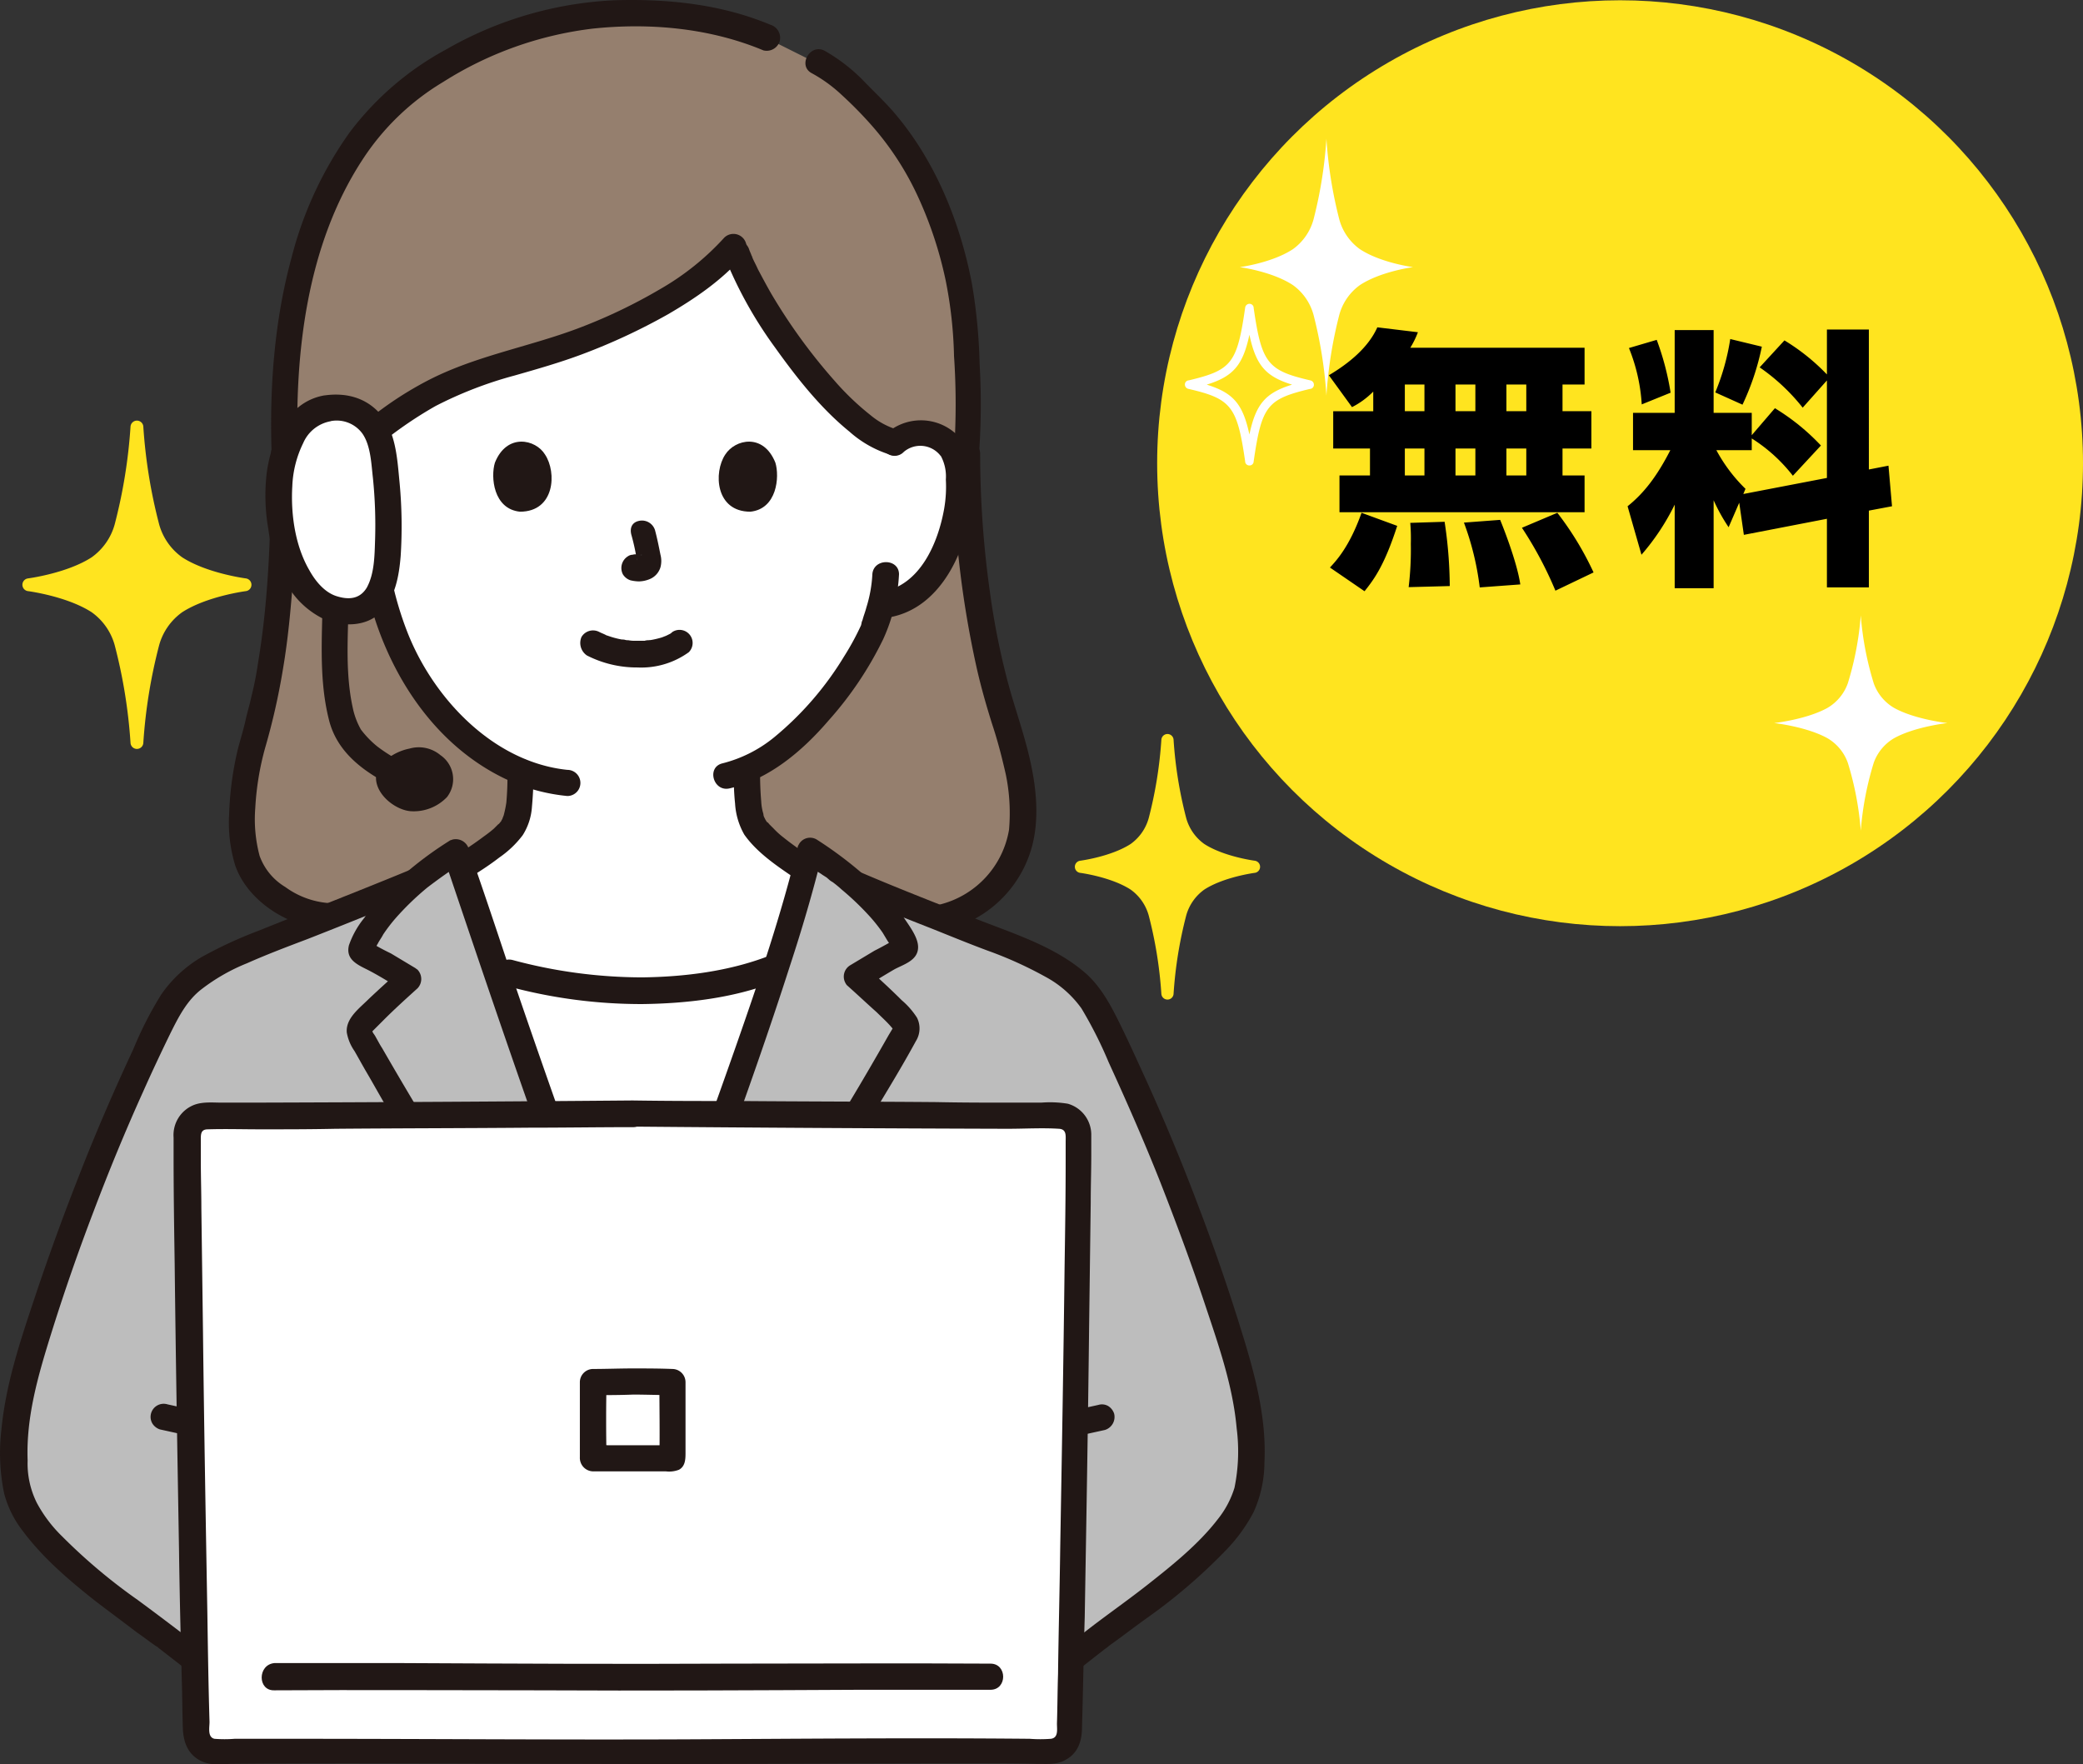 <svg id="レイヤー_1" data-name="レイヤー 1" xmlns="http://www.w3.org/2000/svg" viewBox="0 0 382.473 323.947"><rect x="0" y="0" width="382.473" height="323.947" fill="#333333" stroke="none"/><defs><style>.cls-1{fill:#957f6e;}.cls-2{fill:#fff;}.cls-3{fill:#211715;}.cls-4{fill:#bdbdbd;}.cls-5,.cls-6,.cls-7{fill:#ffe41f;}.cls-6,.cls-7{stroke:#ffe41f;stroke-linecap:round;stroke-linejoin:round;}.cls-6{stroke-width:2.355px;}.cls-7{stroke-width:2.246px;}</style></defs><path class="cls-1" d="M177.3,83.2c.7-7.7,0-18.8-.3-23-1.1-14.8-7.7-31.3-17.2-40.4-4.1-4-5.3-5.8-9.8-8.2L140.8,7c-7.4-3.1-14.3-4.4-25.9-4.4-19,0-35.9,9.8-43.4,17C59.1,31.3,51.1,53.1,52.1,83.2h0c0,21.9-1.7,37.7-4,46.7-.3,1.3-.6,2.7-1,4.3a56.778,56.778,0,0,0-2.7,16.3c-.1,4.7.7,10.1,4.5,12.9,2.7,2.3,7.3,5.1,12.1,5H173c8.6-1.9,14.6-10.5,14.5-18a52.494,52.494,0,0,0-2.9-17.1c-2.3-7.6-7-22.9-7.3-50.1Z" transform="translate(0.073 0.05)"/><path class="cls-2" d="M147.4,159.3c-4.3-2.9-8.4-6.1-9.2-8.2-1.2-2.9-1.1-6.7-1.1-10.1,12-5.4,21.6-21.4,23.3-26a29.429,29.429,0,0,0,1.2-4c.6-.1,1-.2,1-.2a11.43,11.43,0,0,0,5.7-2.6,19.914,19.914,0,0,0,4.8-6.3,29.385,29.385,0,0,0,3-15.4,10.217,10.217,0,0,0-1-3.9,6.986,6.986,0,0,0-4.9-3.3,6.887,6.887,0,0,0-5.7,1.7C155,79.2,138.2,55.5,135,44.9c-5.9,7.3-18.9,14.3-30.6,18.4-2.4.8-10.1,3.1-14.5,4.4a62.044,62.044,0,0,0-23,13.1,7.845,7.845,0,0,0-5.5-1.5,6.791,6.791,0,0,0-4.9,3.3,8.683,8.683,0,0,0-1,3.9,29.385,29.385,0,0,0,3,15.4,18.255,18.255,0,0,0,4.8,6.3,12.087,12.087,0,0,0,7.5,2.7,49.175,49.175,0,0,0,9.4,18.5,41.967,41.967,0,0,0,15.6,12.1c0,3.2.1,6.8-1.1,9.5-.8,2.1-5.1,5.2-9.7,8,0,0-4.7,34.6,29.7,34.6C153.5,193.7,147.4,159.3,147.4,159.3Z" transform="translate(0.073 0.05)"/><path class="cls-3" d="M68.6,82.4a73.827,73.827,0,0,1,11.3-7.9,72.568,72.568,0,0,1,14.5-5.6c4.2-1.2,8.4-2.4,12.4-3.9a111.934,111.934,0,0,0,15.7-7.3c5-2.9,10-6.3,13.8-10.7a2.404,2.404,0,1,0-3.4-3.4A48.367,48.367,0,0,1,121.2,53a97.483,97.483,0,0,1-15.3,7.3c-9.1,3.4-18.7,5-27.4,9.5A64.366,64.366,0,0,0,65.2,79a2.478,2.478,0,0,0,0,3.4,2.301,2.301,0,0,0,3.4,0Z" transform="translate(0.073 0.05)"/><path class="cls-3" d="M49.7,83.2c0,12.8-.3,26-2.4,38.5a59.809,59.809,0,0,1-1.2,6.1c-.3,1.4-.7,2.7-1,4-.4,1.9-1,3.8-1.5,5.7A59.761,59.761,0,0,0,42,149.4a26.967,26.967,0,0,0,1.1,9.4c2.4,7,10.7,11.9,18,11.8,3.1,0,3.1-4.8,0-4.8a15.542,15.542,0,0,1-8.8-3,11.004,11.004,0,0,1-4.7-5.7,26.087,26.087,0,0,1-.8-8.8,51.555,51.555,0,0,1,1.8-11,123.092,123.092,0,0,0,3.3-14.6c.9-5.3,1.4-10.7,1.8-16,.6-7.9.8-15.7.8-23.6,0-3-4.8-3-4.8.1Z" transform="translate(0.073 0.05)"/><path class="cls-3" d="M174.9,83.2a182.976,182.976,0,0,0,4.3,39.1c.8,3.6,1.8,7.1,2.9,10.6,1,3,1.8,6.1,2.5,9.2a35.047,35.047,0,0,1,.6,10.2A17.072,17.072,0,0,1,172.6,166c-3,.7-1.7,5.3,1.3,4.6a21.475,21.475,0,0,0,14.7-12.8c2.8-6.8,1.5-14.9-.4-21.7-1.1-4-2.5-8-3.5-12a135.055,135.055,0,0,1-3-15.4,182.2,182.2,0,0,1-1.8-25.5c-.2-3.1-5-3.1-5,0Z" transform="translate(0.073 0.05)"/><path class="cls-3" d="M165.9,82.9a4.684,4.684,0,0,1,6.7.7l.1.1a7.962,7.962,0,0,1,.9,4.3,23.595,23.595,0,0,1-.3,5.3c-1.1,6.3-4.4,14.1-11.4,15.3a2.438,2.438,0,1,0,1.3,4.7c9.7-1.7,14.4-12.7,15.2-21.5.4-4.2.3-9.5-3.3-12.5a9.564,9.564,0,0,0-12.5.3,2.335,2.335,0,1,0,3.3,3.3Z" transform="translate(0.073 0.05)"/><path class="cls-3" d="M160.1,105.5a24.424,24.424,0,0,1-1.1,6c-.2.8-.5,1.5-.7,2.3a1.854,1.854,0,0,0-.2.7c-.2.5-.1.2,0,.1a48.282,48.282,0,0,1-3.2,5.9,58.381,58.381,0,0,1-12.8,14.8,24.42,24.42,0,0,1-9.5,4.8c-3,.7-1.7,5.3,1.3,4.6,7.3-1.7,13.4-6.9,18.2-12.5a64.817,64.817,0,0,0,10-14.9,32.511,32.511,0,0,0,2.9-11.9c0-3-4.8-3-4.9.1Z" transform="translate(0.073 0.05)"/><path class="cls-3" d="M68.6,79.5a9.807,9.807,0,0,0-12.5-.3c-3.6,2.9-3.7,8.2-3.3,12.5.8,8.8,5.4,19.8,15.2,21.5a2.438,2.438,0,1,0,1.3-4.7c-7.1-1.2-10.4-9-11.4-15.3a23.266,23.266,0,0,1-.3-5.3,7.962,7.962,0,0,1,.9-4.3,4.78,4.78,0,0,1,6.7-.9l.1.1a2.478,2.478,0,0,0,3.4,0,2.27,2.27,0,0,0-.1-3.3Z" transform="translate(0.073 0.05)"/><path class="cls-3" d="M67.1,107.4c3.1,14.5,11.6,28.7,25.3,35.4a34.105,34.105,0,0,0,11.7,3.3,2.4,2.4,0,1,0,0-4.8c-13.5-1.4-24.5-13-29.3-25.1a61.41,61.41,0,0,1-3-10.1c-.7-3-5.4-1.7-4.7,1.3Z" transform="translate(0.073 0.05)"/><path class="cls-3" d="M141.4,4.5C132.3.7,122.5-.3,112.7,0A68.305,68.305,0,0,0,81.9,9,54.726,54.726,0,0,0,64.1,24.3,68.842,68.842,0,0,0,53.5,47.1c-3.2,11.7-4.1,23.9-3.7,36,.1,3.1,4.9,3.1,4.8,0-.6-18.2,1.6-38,11.8-53.7A45.566,45.566,0,0,1,81.3,15a65.894,65.894,0,0,1,27.5-9.8c10.5-1.1,21.5-.1,31.3,4a2.503,2.503,0,0,0,3-1.7,2.503,2.503,0,0,0-1.7-3Z" transform="translate(0.073 0.05)"/><path class="cls-3" d="M179.7,83.2a129.785,129.785,0,0,0,.1-16.5,101.651,101.651,0,0,0-1.4-14.6c-2.1-11.1-6.6-22.3-13.9-31-1.9-2.3-4.1-4.3-6.2-6.5a32.48,32.48,0,0,0-6.9-5.3c-2.7-1.5-5.1,2.7-2.4,4.1a26.651,26.651,0,0,1,5.5,4A72.666,72.666,0,0,1,160,23a53.554,53.554,0,0,1,8.5,13.1,72.175,72.175,0,0,1,5.1,15.5,78.693,78.693,0,0,1,1.5,13.7,130.691,130.691,0,0,1,0,17.7,2.433,2.433,0,0,0,2.4,2.4,2.153,2.153,0,0,0,2.2-2.2Z" transform="translate(0.073 0.05)"/><path class="cls-3" d="M132.9,46.9a76.534,76.534,0,0,0,9.3,16.8c4,5.6,8.4,11.2,13.7,15.5a20.161,20.161,0,0,0,7.7,4.3c3,.6,4.3-4,1.3-4.6a13.926,13.926,0,0,1-5.1-2.7,49.175,49.175,0,0,1-6.6-6.3,103.451,103.451,0,0,1-11.7-16.1c-.8-1.4-1.6-2.9-2.4-4.4-.3-.7-.7-1.4-1-2.1,0-.1-.1-.2-.1-.3s-.1-.1-.1-.2c-.1-.3-.3-.7-.4-1a2.503,2.503,0,0,0-3-1.7,2.31,2.31,0,0,0-1.6,2.8Z" transform="translate(0.073 0.05)"/><path class="cls-3" d="M134.7,141.2a44.223,44.223,0,0,0,.2,6.3,12.996,12.996,0,0,0,1.7,5.7c2.4,3.4,6.2,5.9,9.6,8.2a2.419,2.419,0,1,0,2.4-4.2c-1.6-1.1-3.2-2.2-4.7-3.4a15.371,15.371,0,0,1-1.9-1.7l-.8-.8c-.1-.1-.2-.3-.4-.4-.2-.3.3.4-.1-.1a4.347,4.347,0,0,1-.4-.7c-.1-.3.1.4,0,0a1.445,1.445,0,0,1-.2-.7,9.255,9.255,0,0,1-.4-2.3,58.154,58.154,0,0,1-.2-5.9c0-3.1-4.8-3.1-4.8,0Z" transform="translate(0.073 0.05)"/><path class="cls-3" d="M93.1,141.6a54.287,54.287,0,0,1-.2,5.7,20.48,20.48,0,0,1-.5,2.4c-.1.2-.1.3-.2.5.1-.4,0-.1,0,0s-.1.2-.2.4c0,.1-.3.4-.1.2l-.1.1c-.1.1-.2.3-.4.4l-.8.8a21.961,21.961,0,0,1-1.8,1.4,59.098,59.098,0,0,1-5.2,3.5,2.419,2.419,0,1,0,2.4,4.2c1.9-1.2,3.8-2.4,5.6-3.8a18.565,18.565,0,0,0,4.3-4.1,11.043,11.043,0,0,0,1.7-5.2q.3-3.3.3-6.6c-.1-3-4.9-3-4.8.1Z" transform="translate(0.073 0.05)"/><path class="cls-4" d="M40.4,308.3l-9.8-7.7c-9.6-7-25.8-18-27.6-27.5s.8-19.1,3.7-28.3a420.977,420.977,0,0,1,21.9-55.5c1.6-3.2,3.2-6.5,6-9a41.682,41.682,0,0,1,10.2-5.9c1.3-.5,2.7-1.1,3.9-1.6,10.4-4.2,18.1-7.1,26.8-10.7,1.1-.9,2.2-1.8,3.3-2.8l4.7-3.1c5.9,17.7,12.8,38.1,19.2,55.9,4.4,12.3,9.4,25.4,13.9,37.8,4.9-13.8,8.6-23.5,13.4-37.1,6.4-17.9,14-38.4,18.5-56.8l4.5,3.1c1.3,1,2.5,2,3.7,3,8.7,3.6,16.3,6.5,26.6,10.7,1.2.5,2.6,1,3.9,1.6a39.911,39.911,0,0,1,10.2,5.9c2.8,2.5,4.4,5.8,6,9a426.509,426.509,0,0,1,21.9,55.5c2.9,9.2,5.4,18.7,3.7,28.3s-18,20.5-27.6,27.6l-9.8,7.7Z" transform="translate(0.073 0.05)"/><path class="cls-3" d="M78,158.5c-6.4,2.7-13,5.3-19.5,7.9-3.7,1.5-7.3,2.9-11,4.4a78.517,78.517,0,0,0-10.6,4.9,23.234,23.234,0,0,0-7.4,6.9,67.28,67.28,0,0,0-5.1,10c-3.5,7.5-6.8,15.1-9.8,22.8q-4.5,11.4-8.4,23.1c-2.6,7.8-5.2,15.6-6,23.8a36.533,36.533,0,0,0,.5,11.9A19.078,19.078,0,0,0,4,280.9c3.7,5,8.5,9.1,13.3,12.9,2.6,2,5.2,3.9,7.8,5.9,1.2.8,2.3,1.7,3.5,2.5.2.1.8.5.3.2l.1.1c.1.1.3.2.4.3l8.5,6.6.8.6a2.404,2.404,0,1,0,3.4-3.4c-5.6-4.4-11.2-8.7-16.9-12.9A103.727,103.727,0,0,1,11.3,282a25.087,25.087,0,0,1-4.6-6.1A16.174,16.174,0,0,1,5,268.1c-.3-7.9,1.9-15.5,4.2-22.9,2.4-7.7,5-15.2,7.9-22.8,2.8-7.4,5.8-14.7,9.1-22,1.6-3.6,3.3-7.2,5-10.7,1.5-3,3-6,5.7-8.1a35.103,35.103,0,0,1,8.4-4.8c3.6-1.6,7.3-3,11-4.4,6.4-2.5,12.8-5.1,19.2-7.7q2.55-1.05,5.1-2.1a2.533,2.533,0,0,0,.9-3.3,2.841,2.841,0,0,0-3.5-.8Z" transform="translate(0.073 0.05)"/><path class="cls-3" d="M151.7,162.6q9.6,4.05,19.2,7.8c3.5,1.4,6.9,2.8,10.4,4.1a71.862,71.862,0,0,1,10.6,4.8,19.381,19.381,0,0,1,6.6,5.8,76.531,76.531,0,0,1,5,9.9c3.3,7.2,6.5,14.5,9.4,21.8,2.9,7.4,5.7,14.9,8.2,22.4s5.2,15.1,5.9,23a33.294,33.294,0,0,1-.4,10.9,17.316,17.316,0,0,1-3,5.7c-3.6,4.7-8.5,8.6-13.2,12.3-3.7,2.9-7.6,5.6-11.3,8.5l-8.4,6.5-.7.6a2.404,2.404,0,0,0,3.4,3.4l7.5-5.9,1.8-1.4c.1-.1.3-.2.4-.3a.098.098,0,0,0,.1-.1c-.5.4.2-.1.4-.3,2.4-1.7,4.7-3.5,7.1-5.2a101.689,101.689,0,0,0,14.5-12.5,30.201,30.201,0,0,0,4.9-6.8,22.398,22.398,0,0,0,2-9.2c.4-8.2-1.8-16.3-4.2-24-2.4-7.8-5.1-15.6-8-23.2-2.9-7.7-6.1-15.4-9.5-22.9-1.7-3.7-3.4-7.5-5.2-11.1-1.6-3.2-3.4-6.4-6.1-8.7-5.7-4.9-13.3-7.2-20.1-9.9-6.6-2.6-13.3-5.2-19.9-8-1.6-.7-3.3-1.3-4.9-2a2.533,2.533,0,0,0-3.3.9,2.199,2.199,0,0,0,.8,3.1Z" transform="translate(0.073 0.05)"/><path class="cls-2" d="M114.9,181.9a105.472,105.472,0,0,1-21.6-3.3l-2.4-.7c3.9,11.6,8,23.4,11.9,34.2,4.4,12.3,9.4,25.4,13.9,37.8,4.9-13.8,8.6-23.5,13.4-37.1,4-11.1,8.4-23.2,12.3-35.2l-.7.3c-7.2,2.9-17.7,4-25.1,4Z" transform="translate(0.073 0.05)"/><path class="cls-4" d="M99.9,243.8c-12.1-17.3-23.3-35-33.6-53.3a2.947,2.947,0,0,1-.5-1.3,2.127,2.127,0,0,1,.7-1.5c2.7-2.8,5.6-5.5,8.5-8.1a76.135,76.135,0,0,0-8.2-4.6,1.057,1.057,0,0,1-.7-.6,1.202,1.202,0,0,1,.2-.8c2.8-5.6,7.1-10.1,12.6-14.3l4.7-3.1c5.9,17.7,12.8,38.1,19.2,55.9,4.7,13.1,10,27.1,14.7,40.2" transform="translate(0.073 0.05)"/><path class="cls-4" d="M117.1,248.7c4.7-13.1,8.3-22.7,13-35.8,6.4-17.9,14-38.4,18.5-56.8l4.5,3.1c5.5,4.2,10,8.4,12.7,14a1.077,1.077,0,0,1,.2.8,1.057,1.057,0,0,1-.7.6c-2.7,1.3-5.4,3-8.2,4.6,2.9,2.6,5.8,5.3,8.5,8.1a2.628,2.628,0,0,1,.7,1.5,2.106,2.106,0,0,1-.5,1.3q-15.45,27.3-33.6,53.3" transform="translate(0.073 0.05)"/><path class="cls-3" d="M102,242.6c-11.4-16.2-22-33-31.9-50.2-.4-.6-.7-1.2-1.1-1.9a5.582,5.582,0,0,0-.5-.8c-.1-.1-.4-.9-.4-.6v.4l1-1,1.3-1.3c2-2,4.1-3.9,6.2-5.8a2.477,2.477,0,0,0,0-3.4c-.1-.1-.3-.2-.4-.3q-2.25-1.35-4.5-2.7a43.591,43.591,0,0,1-4.2-2.3l.9.9-.2-.3.3,1.2c0,.2.2-.4.3-.4.2-.3.3-.6.5-.9.3-.6.7-1.1,1-1.7a30.023,30.023,0,0,1,2.3-3,51.158,51.158,0,0,1,5.8-5.6c2.1-1.6,4.2-3.1,6.4-4.5L81.3,157c8.4,24.9,16.8,49.8,26,74.4,2.7,7.2,5.4,14.4,8,21.7a2.438,2.438,0,0,0,4.7-1.3c-4.6-12.8-9.5-25.6-14.1-38.4-4.4-12.3-8.7-24.6-12.9-37-2.3-6.9-4.6-13.8-7-20.6a2.503,2.503,0,0,0-3-1.7c-.2.1-.4.1-.5.2A66.041,66.041,0,0,0,70.4,164a39.43,39.43,0,0,0-3.6,4.5,16.462,16.462,0,0,0-2.8,5c-.7,2.8,1.9,3.7,3.8,4.7,2.1,1.1,4.1,2.4,6.2,3.6l-.5-3.8c-2,1.8-4,3.6-5.9,5.4-1.7,1.7-4.2,3.5-4,6.1a8.47,8.47,0,0,0,1.4,3.4c.7,1.2,1.4,2.5,2.1,3.7,1.3,2.2,2.5,4.4,3.8,6.6,5.4,9.1,11,18.1,16.8,26.9,3.3,5,6.7,9.9,10.1,14.8a2.533,2.533,0,0,0,3.3.9,2.223,2.223,0,0,0,.9-3.2Z" transform="translate(0.073 0.05)"/><path class="cls-3" d="M119.4,249.3c8.6-24,17.8-47.8,25.6-72.1,2.2-6.7,4.2-13.5,5.9-20.4l-3.5,1.4c1.1.8,2.2,1.5,3.3,2.2.4.3.8.5,1.2.8-.3-.2.1.1.2.2a3.039,3.039,0,0,0,.7.5,20.944,20.944,0,0,1,1.7,1.4,51.277,51.277,0,0,1,5.3,5.1,30.124,30.124,0,0,1,2.2,2.8l.9,1.5a11.651,11.651,0,0,1,.8,1.3l.3-1.2-.2.3.9-.9c-1.4.8-2.8,1.6-4.2,2.3q-2.25,1.35-4.5,2.7a2.43,2.43,0,0,0-.8,3.3,1.38,1.38,0,0,0,.3.4c1.8,1.6,3.6,3.3,5.4,4.9.8.8,1.7,1.6,2.5,2.5.1.1.5.6.6.7-.1,0,0-.5,0-.5l-.9,1.5c-2.5,4.4-5,8.7-7.6,13-5.1,8.5-10.3,16.8-15.8,25.1-3.1,4.7-6.3,9.4-9.6,14a2.375,2.375,0,0,0,.9,3.3,2.462,2.462,0,0,0,3.3-.9c6-8.6,11.9-17.4,17.5-26.3,2.8-4.5,5.6-9.1,8.4-13.6,2.7-4.5,5.4-8.9,7.9-13.5a4.391,4.391,0,0,0,.2-4.3,14.316,14.316,0,0,0-2.8-3.2c-2.1-2.1-4.3-4.1-6.5-6.1l-.5,3.8c1.9-1.1,3.8-2.3,5.7-3.4,1.7-.9,4.2-1.6,4.3-3.9.1-1.8-1.5-3.9-2.5-5.4a28.615,28.615,0,0,0-3.5-4.3,72.167,72.167,0,0,0-12.6-10.2,2.353,2.353,0,0,0-3.3.9c-.1.2-.2.3-.2.5-3,12.3-7.1,24.4-11.3,36.4s-8.6,24-12.9,36c-2.4,6.7-4.9,13.4-7.3,20.1a2.503,2.503,0,0,0,1.7,3A2.387,2.387,0,0,0,119.4,249.3Z" transform="translate(0.073 0.05)"/><path class="cls-3" d="M92.7,180.9a93.358,93.358,0,0,0,25.2,3.4c8.1-.1,16.8-1.1,24.4-4.1a2.438,2.438,0,0,0-1.3-4.7c-7.3,2.8-15.4,3.8-23.1,3.9A91.768,91.768,0,0,1,94,176.2c-3-.7-4.3,3.9-1.3,4.7Z" transform="translate(0.073 0.05)"/><path class="cls-2" d="M116.1,204.4c-33.4.2-66.7.4-78.5.5a3.372,3.372,0,0,0-3.4,3.4c.1,19.2,1,85.6,1.7,110a3.438,3.438,0,0,0,3.5,3.3c10.7-.2,43.7-.1,76.7,0,33-.1,66-.2,76.7,0a3.438,3.438,0,0,0,3.5-3.3c.7-24.4,1.6-90.8,1.7-110a3.372,3.372,0,0,0-3.4-3.4C182.7,204.9,149.5,204.7,116.1,204.4Z" transform="translate(0.073 0.05)"/><path class="cls-3" d="M116.1,202q-35.1.3-70.2.4H40.7c-1.6,0-3.5-.2-5.1.4a5.947,5.947,0,0,0-3.8,6v3.4c0,6.6.1,13.2.2,19.8.2,17.6.5,35.1.8,52.7.1,7.8.3,15.7.5,23.5.1,3,.1,6.1.2,9.1.1,2.5.9,4.8,3.4,6,1.7.8,3.5.6,5.3.5,21.3-.2,42.7,0,64,0,24.5.1,49-.1,73.4-.1,3.6,0,7.2,0,10.8.1,1.8,0,3.7.2,5.3-.8,2.3-1.3,2.9-3.6,2.9-6,.2-6.7.3-13.5.5-20.2.3-17.7.6-35.3.8-53q.15-11.55.3-23.1c0-2.9.1-5.8.1-8.7v-3.5a5.918,5.918,0,0,0-4.3-5.9,20.133,20.133,0,0,0-4.9-.2h-5.3c-4.6,0-9.2,0-13.9-.1-12-.1-24.1-.1-36.1-.2-6.6,0-13.1,0-19.7-.1-3.1,0-3.1,4.8,0,4.8q34.35.3,68.8.4c3.2,0,6.4-.2,9.5,0,1.4.1,1.2,1.3,1.2,2.4v3.5c0,6.5-.1,13-.2,19.6-.2,17.1-.5,34.2-.8,51.4-.1,7.7-.3,15.4-.4,23.2-.1,3-.1,6-.2,9.1,0,1.1.3,2.6-1.1,2.8a25.385,25.385,0,0,1-3.9,0c-21.1-.2-42.3,0-63.4.1-23.8.1-47.7-.1-71.5-.1H43a22.852,22.852,0,0,1-3.7,0c-1.3-.3-.9-2.1-.9-3.1-.2-6.7-.3-13.4-.4-20.1-.3-17.1-.6-34.2-.8-51.4l-.3-22.8c0-2.9-.1-5.8-.1-8.8v-3.5c0-1.2-.1-2.2,1.3-2.2,3.2-.1,6.4,0,9.7,0,4.6,0,9.1,0,13.7-.1,11.8-.1,23.7-.1,35.5-.2,6.4,0,12.9-.1,19.3-.1C119.1,206.8,119.2,202,116.1,202Z" transform="translate(0.073 0.05)"/><path class="cls-3" d="M50.3,310.3c16.1-.1,32.3,0,48.4,0,19.8.1,39.6,0,59.4-.1h23.7c3.1,0,3.1-4.8,0-4.8-16.1-.1-32.3,0-48.4,0-19.8.1-39.6,0-59.4-.1H50.3C47.2,305.6,47.2,310.4,50.3,310.3Z" transform="translate(0.073 0.05)"/><path class="cls-3" d="M116.1,251.2c-2.4,0-4.9.1-7.3.1a2.433,2.433,0,0,0-2.4,2.4v13.8a2.48,2.48,0,0,0,2.4,2.6h13.4a4.986,4.986,0,0,0,2.4-.3c1.1-.6,1.2-1.8,1.2-3V253.7a2.433,2.433,0,0,0-2.4-2.4c-2.5-.1-4.9-.1-7.3-.1a2.4,2.4,0,1,0,0,4.8h0c2.4,0,4.9.1,7.3.1l-2.4-2.4c0,4.7.1,9.4,0,14l.3-1.2h0l2.1-1.2a19.217,19.217,0,0,0-2.4,0h-9.5a22.531,22.531,0,0,0-2.6,0l2.1,1.2h0l.3,1.2c-.1-4.7-.1-9.4,0-14l-2.4,2.4c2.4,0,4.9,0,7.3-.1a2.433,2.433,0,0,0,2.4-2.4,2.595,2.595,0,0,0-2.5-2.4Z" transform="translate(0.073 0.05)"/><path class="cls-3" d="M198.7,263.4l4.1-.9a2.503,2.503,0,0,0,1.7-3,2.586,2.586,0,0,0-1.1-1.4,2.292,2.292,0,0,0-1.8-.2l-4.1.9a2.503,2.503,0,0,0-1.7,3,2.586,2.586,0,0,0,1.1,1.4A3.458,3.458,0,0,0,198.7,263.4Z" transform="translate(0.073 0.05)"/><path class="cls-3" d="M34.8,258.7l-4.1-.9a2.405,2.405,0,0,0-2.8,3.5,2.586,2.586,0,0,0,1.4,1.1l4.1.9a2.247,2.247,0,0,0,1.8-.2,2.533,2.533,0,0,0,.9-3.3c-.1-.5-.7-.9-1.3-1.1Z" transform="translate(0.073 0.05)"/><path class="cls-3" d="M107.7,120.3a20.2,20.2,0,0,0,9.3,2.2,14.908,14.908,0,0,0,9.4-2.8,2.404,2.404,0,0,0-3.4-3.4c.7-.6.2-.1,0,0l-.6.3c-.2.1-.9.4-.2.1-.3.1-.5.2-.8.3a17.417,17.417,0,0,1-2.2.5c.4-.1-.1,0-.2,0a1.952,1.952,0,0,0-.7.1h-1.6a6.602,6.602,0,0,1-1.4-.1,1.952,1.952,0,0,1-.7-.1s-.8-.1-.3,0a15.985,15.985,0,0,1-2.1-.5l-.9-.3c-.6-.2.3.2-.2-.1-.4-.2-.7-.3-1.1-.5a2.462,2.462,0,0,0-3.3.9,2.775,2.775,0,0,0,1,3.4Z" transform="translate(0.073 0.05)"/><path class="cls-3" d="M115.9,98.3a39.38,39.38,0,0,1,1,4.7l-.1-.6v.7l.1-.6a.367.367,0,0,1-.1.3l.2-.6c0,.1-.1.1-.1.2l.4-.5c0,.1-.1.1-.2.2l.5-.4c-.1.1-.2.1-.4.2l.6-.2c-.2.1-.4.1-.6.2l.6-.1h-.6l.6.1c-.2,0-.4-.1-.7-.1a1.695,1.695,0,0,0-1,0,1.613,1.613,0,0,0-.9.3,2.533,2.533,0,0,0-.9,3.3,2.586,2.586,0,0,0,1.4,1.1,7.719,7.719,0,0,0,1.5.2,5.45,5.45,0,0,0,2.2-.5,3.412,3.412,0,0,0,1.8-2.1,4.483,4.483,0,0,0,0-2.3c-.3-1.5-.6-3-1-4.5a2.503,2.503,0,0,0-3-1.7c-1.3.3-1.7,1.4-1.3,2.7Z" transform="translate(0.073 0.05)"/><path class="cls-3" d="M90.8,84.9c-.8,2.6-.3,8.5,4.6,9,6.4,0,6.8-7.2,4.6-10.5C98.3,80.6,93,79.4,90.8,84.9Z" transform="translate(0.073 0.05)"/><path class="cls-3" d="M142.3,84.9c.8,2.6.3,8.5-4.6,9-6.4,0-6.8-7.2-4.6-10.5C134.9,80.6,140.1,79.4,142.3,84.9Z" transform="translate(0.073 0.05)"/><path class="cls-3" d="M59.2,107.4c0,8.1-.9,16.6,1.1,24.6,1.6,6.7,7.5,10.4,13.4,13.1a2.533,2.533,0,0,0,3.3-.9,2.375,2.375,0,0,0-.9-3.3,29.252,29.252,0,0,1-6.9-3.9,17.668,17.668,0,0,1-3-3.1,13.76,13.76,0,0,1-1.5-4c-1.6-7.3-.7-15.1-.7-22.6C64,104.3,59.2,104.3,59.2,107.4Z" transform="translate(0.073 0.05)"/><path class="cls-3" d="M80.8,138.6a5.344,5.344,0,0,1,1.2,7.7,8.45,8.45,0,0,1-6.5,2.6c-2.6-.1-6.1-2.6-6.5-5.6-.4-2.8,3-5.3,6.1-5.9A6.189,6.189,0,0,1,80.8,138.6Z" transform="translate(0.073 0.05)"/><path class="cls-2" d="M59.9,74.9c-6.6,1.2-9.3,10.1-8.8,17.7.5,7.2,2.4,14.9,8.7,18.6,2.5,1.1,6.2,1.7,8.4-.7s2.7-5.9,2.9-9.2A90.791,90.791,0,0,0,70.4,84c-.5-3.2-1.1-5.6-3.5-7.6A8.909,8.909,0,0,0,59.9,74.9Z" transform="translate(0.073 0.05)"/><path class="cls-3" d="M59.2,72.6c-6.5,1.3-9.5,8.2-10.3,14.2a35.596,35.596,0,0,0,.3,10.3,27.057,27.057,0,0,0,3.1,9.6,15.69,15.69,0,0,0,7.5,7.1c3.2,1.2,7.3,1.2,9.9-1.3,2.8-2.7,3.5-6.8,3.8-10.5a85.665,85.665,0,0,0-.2-13.4c-.4-4-.6-8.7-3.1-12.1-2.7-3.5-6.7-4.6-11-3.9a2.438,2.438,0,0,0,1.3,4.7,5.85,5.85,0,0,1,6,2.3c1.5,2.2,1.6,5.5,1.9,8.1A85.38,85.38,0,0,1,68.8,99c-.1,2.9-.1,6.2-1.5,8.8-1.3,2.2-3.4,2.3-5.6,1.6s-3.9-2.8-5-4.8c-2.6-4.5-3.4-10.3-3.1-15.4a19.632,19.632,0,0,1,2-7.9,6.789,6.789,0,0,1,5-4,2.503,2.503,0,0,0,1.7-3A2.666,2.666,0,0,0,59.2,72.6Z" transform="translate(0.073 0.05)"/><circle class="cls-5" cx="297.473" cy="85.05" r="85"/><path class="cls-2" d="M229.338,85.055a.411.411,0,0,1-.428-.428c-1.498-10.346-2.64-11.773-10.703-13.628a.452.452,0,0,1-.357-.428.4.4,0,0,1,.357-.428c8.134-1.926,9.204-3.282,10.703-13.628a.46.46,0,0,1,.428-.428.411.411,0,0,1,.428.428c1.498,10.346,2.64,11.773,10.703,13.628a.452.452,0,0,1,.357.428.4.4,0,0,1-.357.428c-8.134,1.926-9.204,3.282-10.703,13.628A.411.411,0,0,1,229.338,85.055Zm-9.133-14.484c6.136,1.641,7.849,3.639,9.133,11.059,1.284-7.492,2.997-9.418,9.133-11.059-6.136-1.641-7.849-3.639-9.133-11.059C228.053,66.932,226.341,68.93,220.205,70.571Z" transform="translate(0.073 0.05)"/><path class="cls-2" d="M229.338,85.412a.767.767,0,0,1-.785-.785c-1.466-10.095-2.539-11.466-10.425-13.281a.816.816,0,0,1-.634-.775.753.753,0,0,1,.713-.785c7.897-1.881,8.872-3.127,10.35-13.322a.803.803,0,0,1,.781-.734.768.768,0,0,1,.785.785c1.465,10.094,2.537,11.465,10.425,13.28a.816.816,0,0,1,.634.775.753.753,0,0,1-.713.785c-7.898,1.881-8.873,3.127-10.35,13.323A.751.751,0,0,1,229.338,85.412Zm0-28.969a.133.133,0,0,0-.072.075c-1.527,10.569-2.656,12-10.977,13.971l-.082.081c0,.014,0,.052.112.089,8.195,1.884,9.427,3.445,10.943,13.916.008.166.148.115.148.051,1.526-10.573,2.655-12.004,10.977-13.975l.082-.081c0-.014,0-.052-.112-.089-8.196-1.884-9.428-3.446-10.943-13.915C229.41,56.481,229.41,56.443,229.338,56.443Zm.001,27.289-.353-2.041c-1.254-7.246-2.83-9.159-8.874-10.775l-1.288-.345,1.288-.345c6.044-1.616,7.62-3.53,8.874-10.775l.351-2.031.351,2.031c1.254,7.246,2.83,9.159,8.874,10.775l1.288.345-1.288.345c-6.057,1.62-7.633,3.532-8.874,10.775ZM221.5,70.571c4.863,1.501,6.64,3.544,7.837,9.154,1.188-5.608,2.966-7.651,7.84-9.154-4.864-1.501-6.641-3.545-7.838-9.16C228.141,67.025,226.364,69.07,221.5,70.571Z" transform="translate(0.073 0.05)"/><path d="M252.077,71.85a15.085,15.085,0,0,1-3.899,2.85l-4.251-5.85c3.7-2.2,7.251-5.101,8.9-8.801l7.451.9a15.924,15.924,0,0,1-1.4,2.85h32.002v6.75h-4.05v4.9h5.3v6.851h-5.3v4.95h4.05V94.001H245.877V87.25h5.601v-4.95h-6.751V75.45h7.351ZM256.478,96.501c-2.3,7.101-4.15,9.701-6,12.001l-6.351-4.351c1.05-1.15,3.55-3.7,5.801-10.05Zm1.4-25.952v4.9h3.601V70.549Zm0,11.751v4.95h3.601v-4.95ZM265.179,95.751a81.223,81.223,0,0,1,.949,11.801l-7.55.2a57.508,57.508,0,0,0,.399-7.951,35.824,35.824,0,0,0-.1-3.85Zm2-25.202v4.9h3.65V70.549Zm0,11.751v4.95h3.65v-4.95Zm8.2,13.101c.4.95,3.101,7.701,3.7,11.851l-7.45.55a51.684,51.684,0,0,0-2.9-11.901Zm1.15-24.852v4.9h3.65V70.549Zm0,11.751v4.95h3.65v-4.95Zm9.351,11.801a56.741,56.741,0,0,1,6.65,10.951l-7.001,3.35a69.249,69.249,0,0,0-6.15-11.551Z" transform="translate(0.073 0.05)"/><path d="M319.278,92.251l-1.95,4.5a33.133,33.133,0,0,1-2.75-4.95v16.151h-7.15V92.601a42.334,42.334,0,0,1-6.101,9.201l-2.55-8.9c3-2.4,5.4-5.5,7.851-10.301h-6.851V75.75h7.65V60.549h7.15V75.75h7v4.1l4.251-4.95a40.257,40.257,0,0,1,8.45,6.85l-5.15,5.55a29.412,29.412,0,0,0-7.551-6.85v2.15h-6.5a29.156,29.156,0,0,0,5.351,7.101l-.4.95,15.351-2.95V69.799l-4.45,5a36.318,36.318,0,0,0-7.9-7.4l4.551-4.95a38.217,38.217,0,0,1,7.8,6.25V60.449h7.701V86.15l3.6-.7.65,7.451-4.25.8v14.101h-7.701V95.201l-15.251,2.95ZM304.127,62.349a49.944,49.944,0,0,1,2.551,9.701L301.377,74.2a32.75,32.75,0,0,0-2.35-10.351Zm19.302,1.25a46.615,46.615,0,0,1-3.551,10.65l-5-2.25a42.016,42.016,0,0,0,2.75-9.801Z" transform="translate(0.073 0.05)"/><path class="cls-6" d="M44.919,107.316s-7.389.944-12.19,4.059a12.22,12.22,0,0,0-4.7,6.662,96.762,96.762,0,0,0-2.961,18.241,96.755,96.755,0,0,0-2.961-18.241,12.22,12.22,0,0,0-4.7-6.662c-4.801-3.115-12.19-4.059-12.19-4.059s7.389-.944,12.19-4.059a12.22,12.22,0,0,0,4.7-6.662A96.754,96.754,0,0,0,25.068,78.353a96.761,96.761,0,0,0,2.961,18.242,12.22,12.22,0,0,0,4.7,6.662c4.801,3.115,12.19,4.059,12.19,4.059" transform="translate(0.073 0.05)"/><path class="cls-7" d="M230.175,159.096s-5.912.758-9.753,3.259a9.809,9.809,0,0,0-3.76,5.35,77.93,77.93,0,0,0-2.369,14.647,77.942,77.942,0,0,0-2.369-14.647,9.81,9.81,0,0,0-3.76-5.35c-3.841-2.501-9.753-3.259-9.753-3.259s5.912-.758,9.753-3.259a9.811,9.811,0,0,0,3.76-5.35,77.942,77.942,0,0,0,2.369-14.647,77.93,77.93,0,0,0,2.369,14.647,9.809,9.809,0,0,0,3.76,5.35c3.841,2.501,9.753,3.259,9.753,3.259" transform="translate(0.073 0.05)"/><path class="cls-2" d="M259.387,48.997s-5.922.769-9.769,3.305a9.944,9.944,0,0,0-3.767,5.425,79.979,79.979,0,0,0-2.373,14.855,79.971,79.971,0,0,0-2.373-14.855,9.944,9.944,0,0,0-3.767-5.425c-3.848-2.537-9.77-3.305-9.77-3.305s5.922-.768,9.77-3.305a9.944,9.944,0,0,0,3.767-5.426,79.965,79.965,0,0,0,2.373-14.854,79.972,79.972,0,0,0,2.373,14.854,9.945,9.945,0,0,0,3.767,5.426c3.847,2.537,9.769,3.305,9.769,3.305" transform="translate(0.073 0.05)"/><path class="cls-2" d="M357.505,132.706s-5.922.644-9.769,2.77a8.555,8.555,0,0,0-3.767,4.546,56.99,56.99,0,0,0-2.373,12.448,56.984,56.984,0,0,0-2.373-12.448,8.555,8.555,0,0,0-3.767-4.546c-3.848-2.126-9.77-2.77-9.77-2.77s5.922-.644,9.77-2.77a8.555,8.555,0,0,0,3.767-4.547,56.98,56.98,0,0,0,2.373-12.448,56.985,56.985,0,0,0,2.373,12.448,8.555,8.555,0,0,0,3.767,4.547c3.847,2.126,9.769,2.77,9.769,2.77" transform="translate(0.073 0.05)"/></svg>